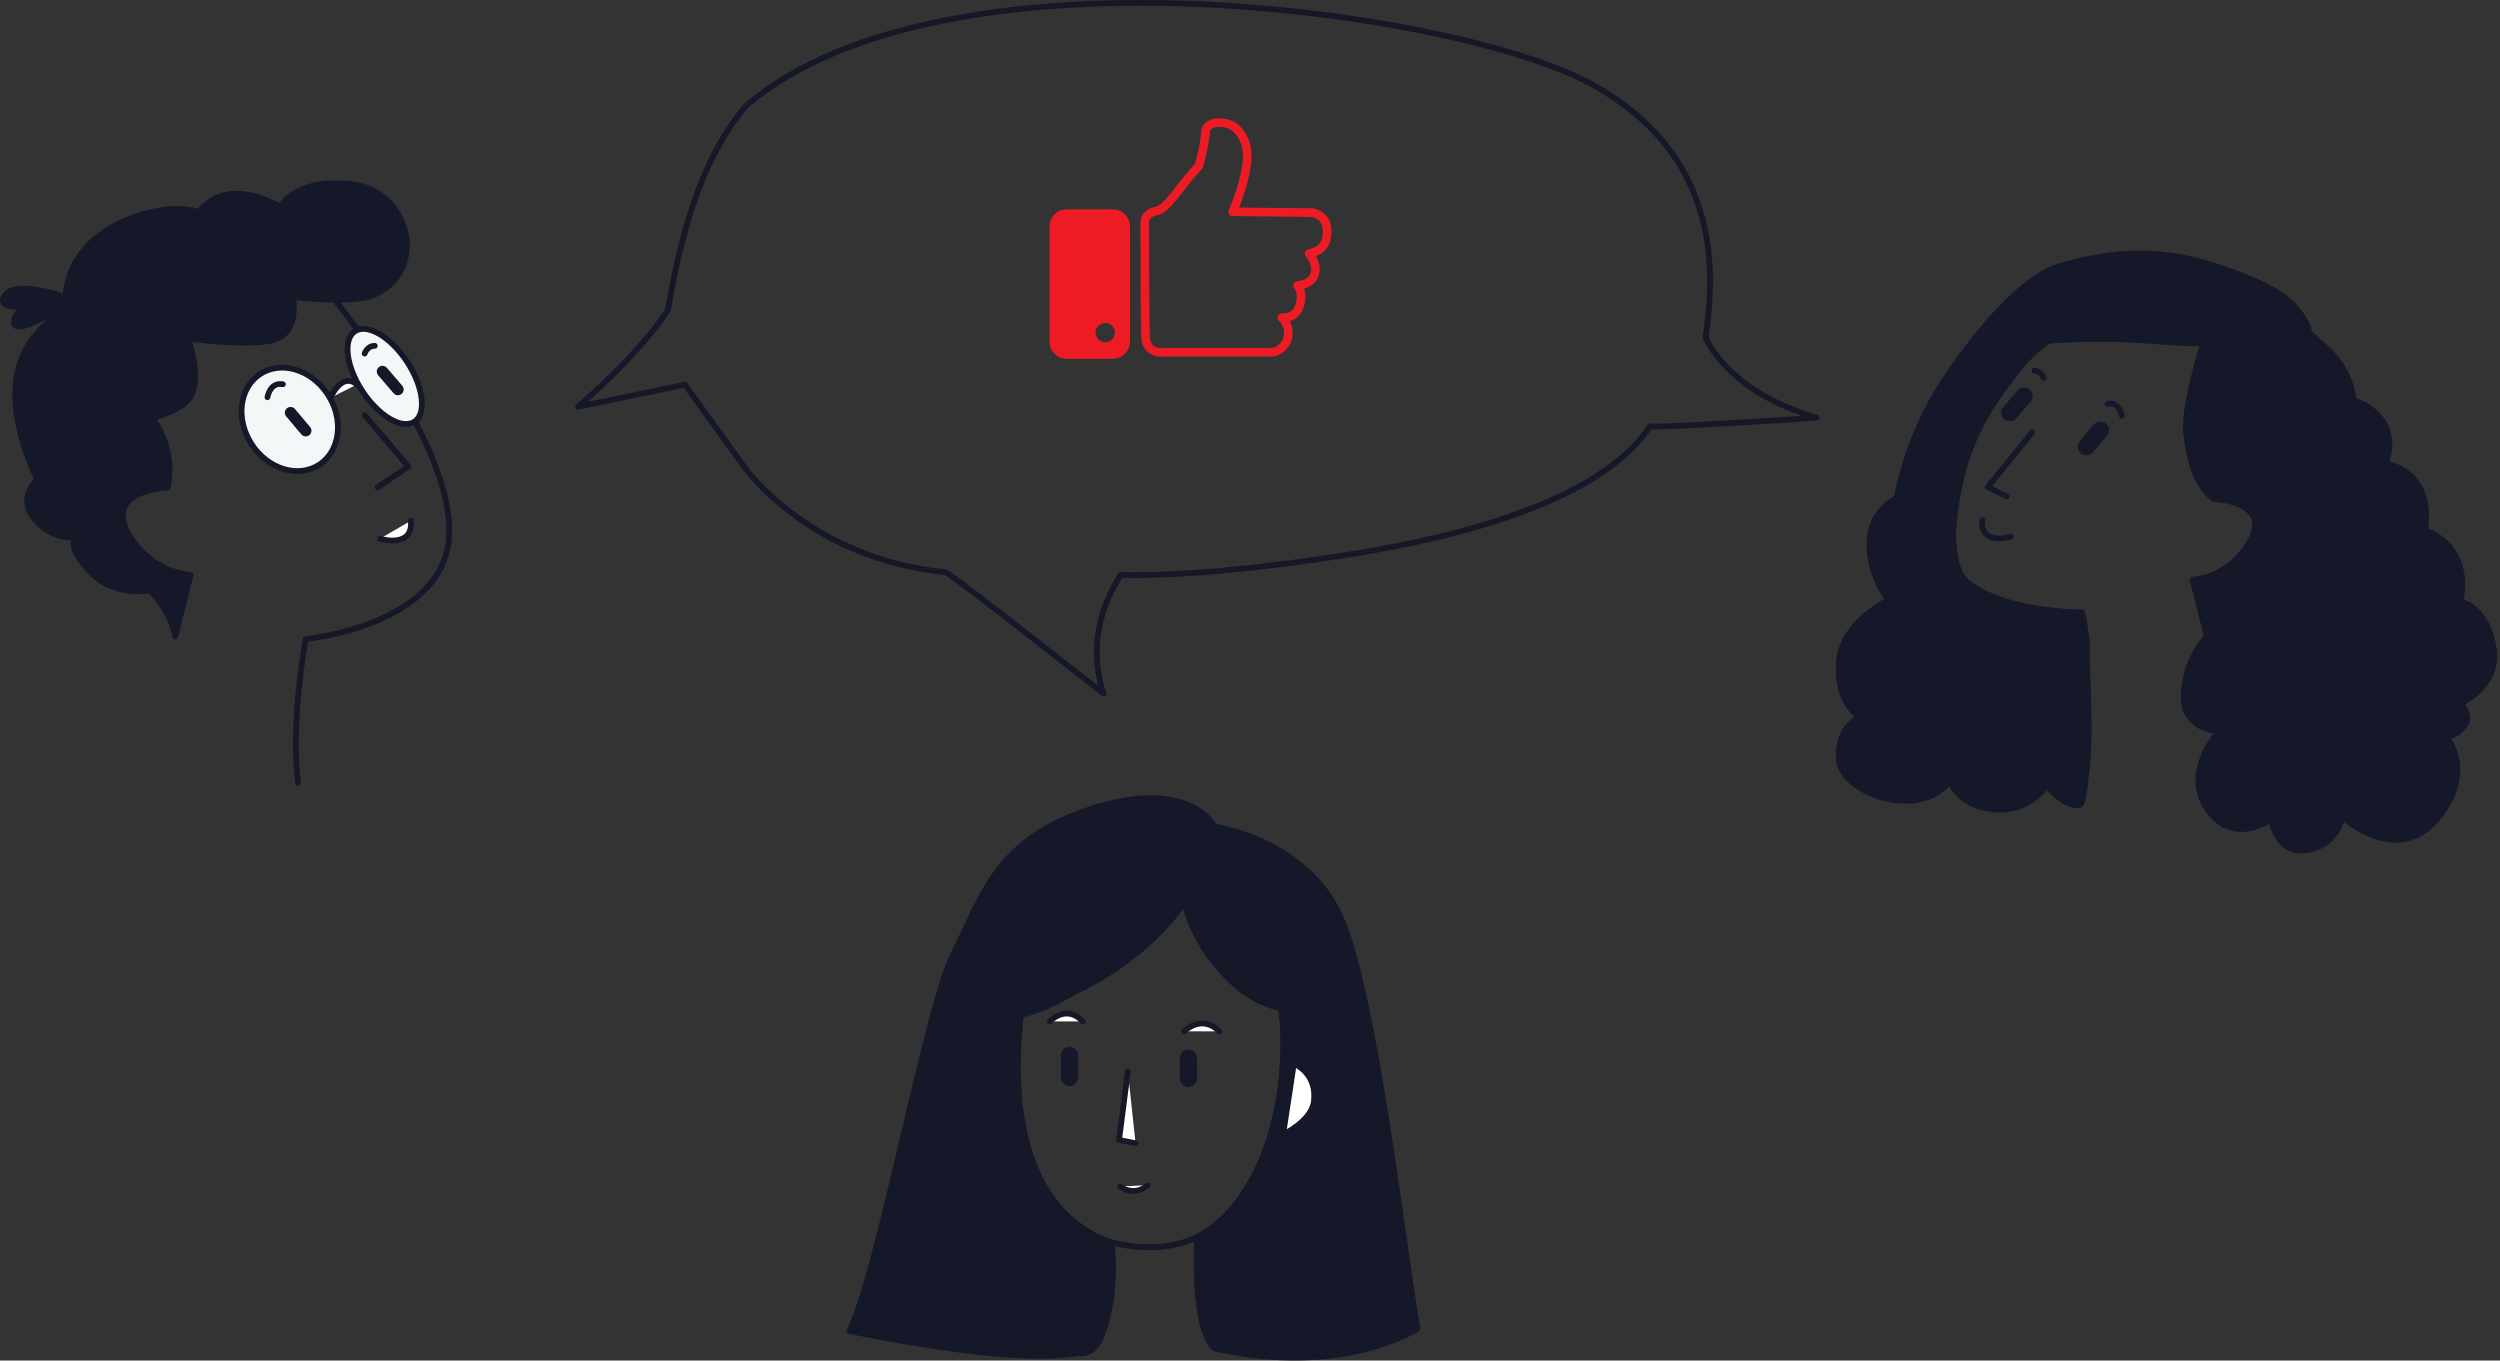 <svg width="871" height="474" fill="none" xmlns="http://www.w3.org/2000/svg"><rect width="100%" height="100%" fill="#333333" stroke="none"/><path d="M412.409 315.4c6.138 17.113 14.507 26.171 21.438 30.953 3.534 2.438 6.685 3.758 8.96 4.47a22.31 22.31 0 002.695.673c.234.042.431.073.587.094 1.835 19.976-1.008 37.511-6.548 51.152-5.58 13.742-13.878 23.491-22.841 27.848l-.076.037-.06.059v.001c-.004.003-.03.024-.098.063s-.148.079-.243.127c-11.814 5.404-24.892 2.562-28.605 1.511-12.759-3.749-22.135-13.815-28.33-27.795-6.152-13.884-9.144-31.585-9.186-50.637 21.372-4.295 37.041-13.9 47.384-22.565 5.203-4.359 9.06-8.481 11.619-11.572 1.279-1.546 2.235-2.835 2.874-3.77.164-.239.307-.456.43-.649z" stroke="#151828"/><path d="M349.602 353.546c0 38.506 11.986 71.717 37.877 79.322 3.74 1.059 16.973 3.947 28.96-1.54.192-.096.384-.192.479-.289 18.22-8.856 33.467-39.468 29.631-79.899 0 0-21.767-1.541-34.042-36.966 0 .866-19.945 30.901-62.905 39.372z" stroke="#151828" stroke-width="2" stroke-linejoin="round"/><path d="M414.043 368.66v7.027m-41.426-7.99v7.701" stroke="#151828" stroke-width="6" stroke-miterlimit="10" stroke-linecap="round" stroke-linejoin="round"/><path d="M392.947 373.281l-3.068 23.874 5.753 1.155" fill="#fff"/><path d="M392.947 373.281l-3.068 23.874 5.753 1.155" stroke="#151828" stroke-width="2" stroke-miterlimit="10" stroke-linecap="round" stroke-linejoin="round"/><path d="M390.258 413.328s4.603 3.851 9.589-.385l-9.589.385z" fill="#fff"/><path d="M390.258 413.328s4.603 3.851 9.589-.385" stroke="#151828" stroke-width="2" stroke-miterlimit="10" stroke-linecap="round" stroke-linejoin="round"/><path d="M383.355 465.312s6.042-10.108 4.028-32.345l-4.028 32.345z" fill="#fff"/><path d="M383.355 465.312s6.042-10.108 4.028-32.345" stroke="#151828" stroke-width="2" stroke-miterlimit="10" stroke-linejoin="round"/><path d="M412.508 314.271c1.439 5.584 6.137 20.024 19.946 30.035 4.986 3.562 9.781 5.68 13.808 6.931 0 0 6.905 38.506-12.274 64.69-7.192 9.819-16.877 15.403-16.877 15.403-1.534 34.655 6.137 38.505 6.137 38.505 45.262 10.012 70.577-6.931 70.577-6.931-5.206-30.638-14.575-113.303-26.083-141.798-11.507-28.494-44.494-33.115-44.494-33.115s-8.754-17.16-42.509-6.378c-33.754 10.781-38.165 29.938-48.905 51.501-9.206 18.579-25.959 111.308-35.932 130.561 0 0 56.194 12.225 79.783 7.701 13.685 2.766 11.507-37.736 11.507-37.736-5.657-2.696-11.986-6.739-15.342-10.012-22.248-21.563-16.878-62.283-16.11-70.08 8.342-1.83 14.863-5.488 28.384-13.863 13.904-8.567 23.014-18.579 28.384-25.414z" fill="#151828" stroke="#151828" stroke-width="2" stroke-miterlimit="10" stroke-linejoin="round"/><path d="M412.508 359.324s6.137-6.161 12.274 0h-12.274z" fill="#fff"/><path d="M412.508 359.324s6.137-6.161 12.274 0" stroke="#151828" stroke-width="2" stroke-miterlimit="10" stroke-linecap="round" stroke-linejoin="round"/><path d="M365.715 355.857s5.753-6.161 11.507 0h-11.507z" fill="#fff"/><path d="M365.715 355.857s5.753-6.161 11.507 0" stroke="#151828" stroke-width="2" stroke-miterlimit="10" stroke-linecap="round" stroke-linejoin="round"/><path d="M450.771 370.586s-2.973 20.023-3.74 24.644c0 0 9.973-4.621 10.74-11.552 1.151-10.012-7-13.092-7-13.092z" fill="#fff" stroke="#151828" stroke-width="2" stroke-miterlimit="10" stroke-linecap="round" stroke-linejoin="round"/><path d="M103.83 272.778c-2.685-21.467 2.685-50.154 2.685-50.154s48.138-4.524 49.96-35.81c1.822-31.286-39.22-81.537-39.22-81.537" stroke="#151828" stroke-width="2" stroke-miterlimit="10" stroke-linecap="round" stroke-linejoin="round"/><path d="M127.035 144.652l15.247 17.906-10.74 7.219" stroke="#151828" stroke-width="2" stroke-miterlimit="10" stroke-linecap="round" stroke-linejoin="round"/><path d="M132.402 187.683s11.603 3.562 10.74-6.257l-10.74 6.257z" fill="#fff"/><path d="M132.402 187.683s11.603 3.562 10.74-6.257" stroke="#151828" stroke-width="2" stroke-miterlimit="10" stroke-linecap="round" stroke-linejoin="round"/><path d="M111.305 161.849c7.291-4.835 8.564-15.804 2.842-24.499-5.722-8.694-16.27-11.823-23.562-6.988-7.291 4.835-8.564 15.804-2.842 24.499 5.721 8.694 16.27 11.823 23.562 6.988zm33.09-14.947c4.286-2.842 3.123-12.195-2.599-20.89-5.721-8.695-13.834-13.439-18.121-10.596-4.286 2.842-3.123 12.195 2.599 20.89 5.721 8.695 13.835 13.439 18.121 10.596z" fill="#F4F7F7" stroke="#151828" stroke-width="2" stroke-miterlimit="10" stroke-linecap="round" stroke-linejoin="round"/><path d="M101.238 143.785l5.274 6.257m26.758-20.599l5.37 6.258" stroke="#151828" stroke-width="4" stroke-miterlimit="10" stroke-linecap="round" stroke-linejoin="round"/><path d="M115.145 138.587s3.835-9.146 9.205-4.621l-9.205 4.621z" fill="#fff"/><path d="M115.145 138.587s3.835-9.146 9.205-4.621" stroke="#151828" stroke-width="2" stroke-miterlimit="10" stroke-linecap="round" stroke-linejoin="round"/><path d="M127.035 123.184s.863-2.696 3.548-2.696l-3.548 2.696z" fill="#fff"/><path d="M127.035 123.184s.863-2.696 3.548-2.696" stroke="#151828" stroke-width="2" stroke-miterlimit="10" stroke-linecap="round" stroke-linejoin="round"/><path d="M93.184 138.396s.863-5.391 5.37-4.524l-5.37 4.524z" fill="#fff"/><path d="M93.184 138.396s.863-5.391 5.37-4.524" stroke="#151828" stroke-width="2" stroke-miterlimit="10" stroke-linecap="round" stroke-linejoin="round"/><path d="M102.103 103.449s20.521 2.695 28.576-.866c18.604-8.28 12.466-36.581-8.918-38.506-19.658-1.83-24.069 8.086-24.069 8.086s-17.836-11.648-28.576 1.829c-9.781-4.524-46.412 3.273-46.412 31.382 1.822 5.391-32.124 12.515-9.781 61.802 0 0-5.37 4.525-2.685 10.782s11.603 10.782 16.973 8.953c0 0-5.37 1.829 3.548 11.648 8.918 9.819 21.384 7.123 21.384 7.123s7.096 6.257 8.918 16.076l5.37-21.467s-12.178-.192-20.521-12.514c-11.603-17.039 12.466-17.905 12.466-17.905s3.548-12.515-5.37-24.163c0 0 7.767-2.021 11.603-5.391 7.096-6.257.863-22.429.863-22.429s17.836 2.695 28.576.866c10.74-1.829 8.055-15.306 8.055-15.306z" fill="#151828" stroke="#151828" stroke-width="2" stroke-miterlimit="10" stroke-linecap="round" stroke-linejoin="round"/><path d="M25.388 104.41s-20.521-8.086-24.07-.866c-3.547 7.219 24.07.866 24.07.866z" fill="#151828" stroke="#151828" stroke-width="2" stroke-miterlimit="10" stroke-linecap="round" stroke-linejoin="round"/><path d="M24.813 104.797s-19.37.096-19.945 7.027c-.672 7.028 19.945-7.027 19.945-7.027z" fill="#151828" stroke="#151828" stroke-width="2" stroke-miterlimit="10" stroke-linecap="round" stroke-linejoin="round"/><path d="M726.88 269.602c2.493-19.83-1.439-56.219-1.439-56.219s-45.357-.192-45.261-21.37c.863-41.298 17.836-56.7 34.33-76.82" stroke="#151828" stroke-width="2" stroke-miterlimit="10" stroke-linecap="round" stroke-linejoin="round"/><path d="M707.99 150.621l-15.439 19.061 6.616 3.273m1.341 14.053s-10.74 3.273-9.877-5.776" stroke="#151828" stroke-width="2" stroke-miterlimit="10" stroke-linecap="round" stroke-linejoin="round"/><path d="M731.769 149.852l-4.89 5.775m-21.674-17.619l-4.986 5.776" stroke="#151828" stroke-width="6" stroke-miterlimit="10" stroke-linecap="round" stroke-linejoin="round"/><path d="M712.018 131.657s-.863-2.503-3.26-2.503m30.49 15.692s-.863-5.006-4.986-4.14" stroke="#151828" stroke-width="2" stroke-miterlimit="10" stroke-linecap="round" stroke-linejoin="round"/><path d="M704.635 111.824c-17.165-7.701 84.131-35.739 99.633 2.503-1.63 5.006 29.631 11.552 9.014 56.989 0 0-8.151 19.349-18.316 26.761-12.178 8.857-25.22 18.676-26.083 23.681l-4.986-19.83s11.219-.193 18.891-11.552c10.74-15.691-11.507-16.558-11.507-16.558s6.041.867.287 0c0 0-7.734-3.393-9.652-21.202-2.205-8.472 5.754-33.212 5.754-33.212s-55.651-4.307-63.035-7.58z" fill="#151828" stroke="#151828" stroke-width="2" stroke-miterlimit="10" stroke-linecap="round" stroke-linejoin="round"/><path d="M811.073 164.674l-16.493 13.189-17.261 28.879-8.247 14.921s-7.383 6.642-8.246 19.831c-.863 13.188 12.37 13.188 12.37 13.188s-13.138 14.055-4.124 27.243c9.014 13.188 22.248 3.466 22.248 3.466s1.63 12.418 12.37 10.781c10.74-1.636 12.37-11.552 12.37-11.552s18.891 17.328 32.891.867c14.001-16.558 3.261-28.88 3.261-28.88s3.068.578 6.616-4.139c2.493-3.273-1.63-7.412-1.63-7.412s14-5.776 11.507-19.831c-2.493-14.055-11.507-15.691-11.507-15.691s4.986-18.194-12.37-24.836c0 0 4.123-18.965-13.138-23.104l-1.63 2.503s9.59-16.847-9.589-24.548c-19.274-7.893-9.398 25.125-9.398 25.125zm-11.506-55.354s.863-5.775-18.124-13.188c-18.89-7.412-37.014-11.552-64.248-3.273-17.356 5.198-39.028 38.506-39.028 38.506s-25.124 34.174-17.74 76.338c0 0-18.891 8.279-19.754 23.104-.863 14.921 7.383 18.964 7.383 18.964s-8.246 3.273-7.383 14.921c.863 11.552 28 21.467 38.645 7.412 0 0 3.26 9.049 15.63 9.915 12.37.867 18.124-8.278 18.124-8.278s5.753 7.412 11.507 6.642c3.932-.481 3.26-64.497.863-66.134-2.685-.096-14.735-1.179-25.379-4.356-2.589-.77-7.767-2.503-10.548-4.332-2.302-1.54-4.827-2.479-6.554-5.848-2.685-5.102-2.844-15.908-2.077-21.587 0-.096 2.845-15.09 5.05-21.732a118.363 118.363 0 0110.74-19.831c6.137-9.241 15.343-16.942 16.973-17.712-2.109-.097 15.151-1.348 30.782-.385 25.507 1.54 37.014 4.043 55.138-9.146z" fill="#151828" stroke="#151828" stroke-width="2" stroke-miterlimit="10" stroke-linecap="round" stroke-linejoin="round"/><path d="M667.044 171.318s-17.261 2.503-15.631 20.697c1.63 18.194 16.494 25.607 16.494 25.607l-.863-46.304z" fill="#151828" stroke="#151828" stroke-width="2" stroke-miterlimit="10" stroke-linecap="round" stroke-linejoin="round"/><path d="M713.168 273.743s5.754 7.412 11.507 6.642c0 0 4.124-58.625 1.63-60.358" fill="#151828"/><path d="M713.168 273.743s5.754 7.412 11.507 6.642c0 0 4.124-58.625 1.63-60.358m-466.851-57.168s22.32 31.713 69.935 36.518c1.488 0 55.056 42.285 55.056 42.285-1.785-5.478-3.273-13.454-1.488-23.064 1.488-7.592 4.613-13.743 7.44-18.26 19.79.385 47.467-2.018 80.054-7.207 41.962-6.727 88.089-19.701 104.457-44.687 0 .961 58.032-2.883 58.032-2.883-6.101-1.826-17.261-5.67-26.784-13.454-6.696-5.382-10.118-10.764-11.904-14.416 1.637-14.511 10.267-62.37-41.664-89.374-47.764-24.794-223.199-49.973-292.39 8.265-17.112 19.605-23.659 49.3-27.528 71.499 0 0-2.976 4.805-8.928 11.532-4.464 5.094-9.821 11.052-22.32 22.104l37.2-7.688 20.832 28.83z" stroke="#151828" stroke-width="2" stroke-miterlimit="10" stroke-linecap="round" stroke-linejoin="round"/><path d="M398.841 77.507c-.096-1.05.572-3.32 4.005-4.006 3.147-.286 7.725-7.438 10.872-11.157 2.517-2.976 3.719-4.292 4.005-4.578.763-2.765 2.289-9.098 2.289-12.302 1.144-4.005 7.724-2.86 9.727-1.43s5.722 5.149 4.577 13.446c-.915 6.637-3.623 13.637-4.863 16.307l28.037.286c2.868.903 4.963 2.579 4.863 6.867-.08 3.444-1.144 6.294-6.294 7.438.954.858 2.38 3.49 2.204 5.874-.219 2.953-2.204 4.711-6.209 5.284.286-.287 2.003 2.861.858 6.58-1.144 3.719-3.433 4.577-6.294 4.577 1.049.954 2.918 3.719 2.003 7.153-.687 2.975-3.528 4.482-4.864 4.863h-39.766c-1.526 0-4.635-1.03-4.864-5.149-.229-4.12-.286-28.419-.286-40.053z" stroke="#ED1C24" stroke-width="3" stroke-linejoin="round"/><path fill-rule="evenodd" clip-rule="evenodd" d="M371.656 72.93a6 6 0 00-6 6v40.069a6 6 0 006 6h16.037a6 6 0 006-6v-40.07a6 6 0 00-6-6h-16.037zm13.399 46.313a3.357 3.357 0 100-6.714 3.357 3.357 0 000 6.714z" fill="#ED1C24"/></svg>